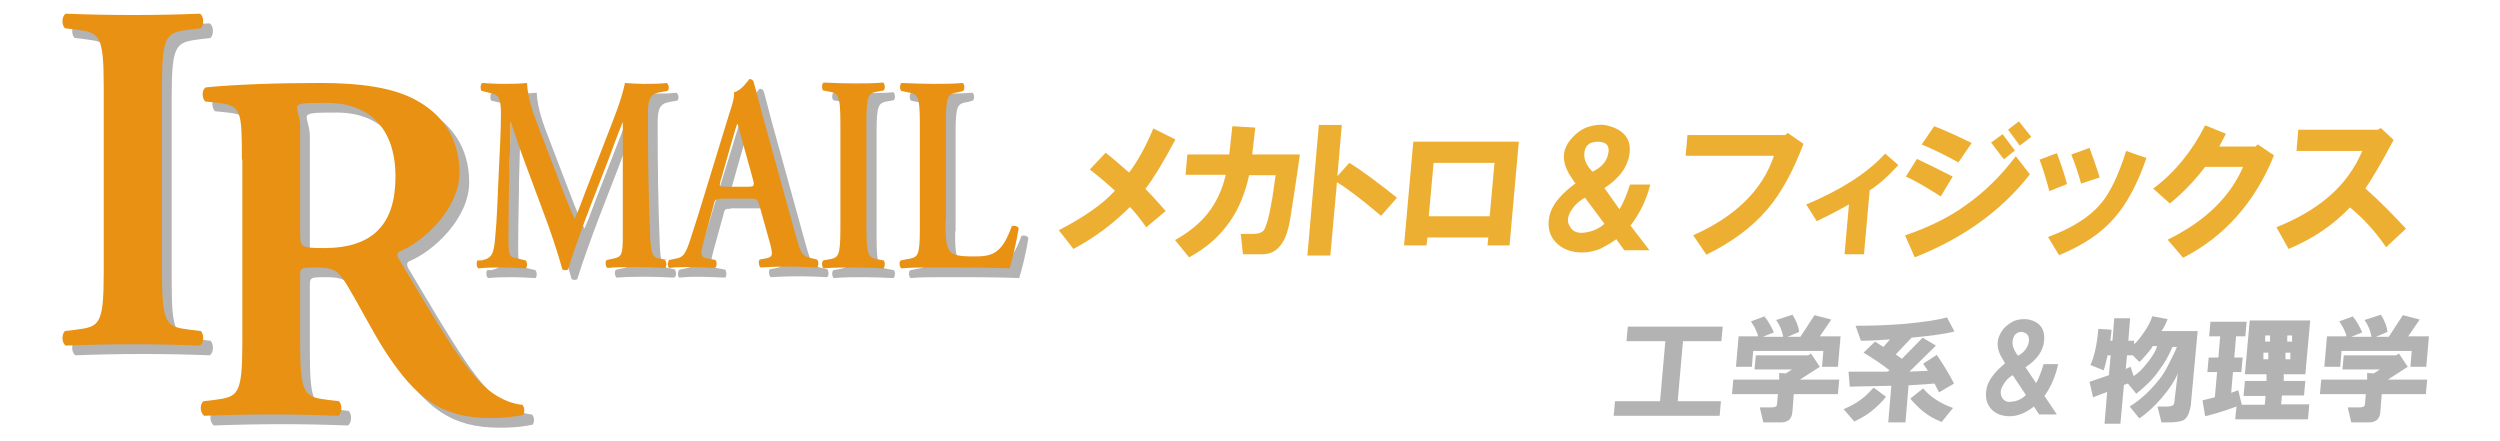<?xml version="1.0" encoding="UTF-8"?>
<svg xmlns="http://www.w3.org/2000/svg" version="1.1" viewBox="0 0 566.4 100">
  <defs>
    <style>
      .cls-1 {
        fill: #edaf32;
      }

      .cls-2 {
        fill: #e89112;
      }

      .cls-3 {
        fill: #b3b3b3;
      }
    </style>
  </defs>
  <!-- Generator: Adobe Illustrator 28.6.0, SVG Export Plug-In . SVG Version: 1.2.0 Build 709)  -->
  <g>
    <g id="_レイヤー_1" data-name="レイヤー_1">
      <g>
        <g>
          <path class="cls-1" d="M239.8,52.2c5.8-3,10.1-6,12.8-9-2.1-1.9-4-3.5-5.7-4.8l3.6-3.8c1.9,1.5,3.6,3,5.3,4.5,1.9-2.5,3.8-5.9,5.5-10l5,2.5c-2.8,5.3-5.1,9-6.8,11.2,1.5,1.5,3,3.2,4.6,5l-4.4,3.7c-1.5-2.1-2.7-3.6-3.7-4.6-3.8,3.8-8.1,7-12.8,9.5l-3.3-4.2Z"/>
          <path class="cls-1" d="M266.2,54.4c3.2-1.8,5.6-3.8,7.3-5.9,2-2.5,3.4-5.4,4.2-8.9h-9.1l.4-4.6h9.5l.7-6.4,5.2.3-.7,6.1h10.8c-.7,5.2-1.5,10.1-2.2,14.7-.4,2.2-.9,3.9-1.7,5.2-1.1,1.8-2.6,2.7-4.6,2.7h-4.4l-.5-4.6h2.6c1.2,0,2-.2,2.5-.7.3-.2.6-1.1,1.1-2.7.4-1.6.7-3.3,1-5l.7-4.9h-6c-.9,4.1-2.3,7.5-4.3,10.4-2.3,3.4-5.4,6.1-9.3,8.2l-3.1-3.8Z"/>
          <path class="cls-1" d="M298.8,28.3h5.2l-1,11.6,2.7-3c2.8,1.7,6.4,4.4,10.8,7.9l-3.6,4.1c-4.7-4-8.1-6.5-10-7.6l-1.5,16.6h-5.2l2.6-29.6Z"/>
          <path class="cls-1" d="M318.1,55.6l2.1-23.5h23.9l-2.1,23.5h-5l.2-1.8h-13.8l-.2,1.8h-5ZM323.7,49h13.8l1.1-12.1h-13.8l-1.1,12.1Z"/>
          <path class="cls-1" d="M356.8,41.4l-.8-1.2c-2.3-3.4-2.3-6.4.3-9.1.9-1,2-1.8,3.3-2.3,1.6-.5,3.1-.7,4.4-.4,3.8.9,5.6,3,5.2,6.3-.4,3.1-2.3,5.7-5.7,7.9l3.4,4.8c.8-1.3,1.6-3.1,2.4-5.6h4.6c-.9,3.5-2.4,6.6-4.5,9.3l4.3,5.6h-5.7l-1.8-2.5c-1.6,1.1-2.9,1.8-3.7,2.2-1.3.5-2.7.8-4,.8-2.6,0-4.7-.8-6.2-2.5-1.5-1.7-1.8-3.9-1.1-6.4.8-2.4,2.8-4.6,5.8-6.8ZM363.5,50.7l-4.4-5.9c-1.2.6-2.2,1.5-3,2.7-1,1.5-1.2,2.8-.3,4,.6,1,1.7,1.4,3.2,1.2,1.7-.2,3.3-.9,4.5-2ZM360.8,38.9c1.9-.9,3.1-2.2,3.5-3.8.5-1.9-.2-2.9-2.1-3-1.8,0-2.9.6-3.2,2.2-.3,1.5.3,3.1,1.8,4.6Z"/>
          <path class="cls-1" d="M382.3,30.6h22.2l.5-.5,3.6,2.5c-2.4,6.3-5.1,11.2-8.1,14.7-3.5,4.2-8.2,7.6-13.9,10.4l-3-4.4c9.5-4.2,15.7-10.2,18.3-18h-20l.4-4.6Z"/>
          <path class="cls-1" d="M409.3,46.3c7.8-3.3,13.8-7.1,17.8-11.5l3,2.6c-2.6,2.8-4.8,4.7-6.5,5.7l-1.3,14.5h-4.4l1-11.3c-2.4,1.4-4.8,2.6-7.3,3.8l-2.4-3.8Z"/>
          <path class="cls-1" d="M431.7,53.3c5.2-1.8,9.8-4,13.5-6.7,4.2-2.9,8-6.6,11.5-11.2l3.2,4.1c-6.5,8.3-15.2,14.5-26.1,18.8l-2.2-5ZM431.8,40l2.5-4c2.7,1.3,5.4,2.6,8.1,4l-2.7,4.5c-3.6-2.3-6.3-3.8-7.9-4.5ZM435.4,32.7l2.8-4.1c2.2.8,5,2.1,8.5,3.8l-3,4.4c-2.9-1.6-5.7-3-8.4-4.1ZM451.1,32.3l2.6-1.9,2.8,3.7-2.5,2-2.9-3.8ZM454.9,29.4l2.5-1.9,2.8,3.5-2.6,2-2.7-3.7Z"/>
          <path class="cls-1" d="M462,36.2l4-1.5c1,2.6,1.8,5,2.3,7l-4,1.6c-.7-2.6-1.4-5-2.2-7.1ZM464,53.7c5.4-2,9.4-4.5,12-7.6,2.1-2.5,4-6.5,5.7-11.9l4.6,1.6c-2,5.8-4.4,10.3-7.2,13.5-3,3.5-7.2,6.3-12.6,8.5l-2.5-4.1ZM469.3,35l4.1-1.5c.8,2.2,1.6,4.4,2.3,6.7l-4.2,1.4c-.7-2.5-1.4-4.6-2.2-6.5Z"/>
          <path class="cls-1" d="M488,42.6c4.9-3.7,8.7-8.5,11.6-14.2l4.7,1.9-1.5,2.9h8.2l.5-.5,3.7,2.5c-4.3,10.6-11.2,18.4-20.6,23.2l-3.5-4.1c8.4-4.1,14.1-9.6,17.1-16.5h-8.6c-2.2,2.9-4.8,5.7-8,8.3l-3.8-3.4Z"/>
          <path class="cls-1" d="M515.7,51.5c5-2,9-4.4,12.1-7.1,3.2-2.8,5.7-6.2,7.4-10.2h-14.9l.4-4.8h18l.7-.4,2.9,2.7c-2.9,5.5-5.1,9.1-6.4,11,3.3,2.9,6.3,6,9.2,9.1l-4.5,4.2c-2.5-3.6-5.2-6.6-8.2-9-3.8,4-8.4,7.1-13.9,9.4l-2.8-5Z"/>
        </g>
        <g>
          <path class="cls-3" d="M366,90.9h10.1l1.2-13.6h-8.8l.3-3.3h21.5l-.3,3.3h-8.7l-1.2,13.6h9.8l-.3,3.3h-24l.3-3.3Z"/>
          <path class="cls-3" d="M405.8,83.7h-8.3l.3-3.2h11.9l.6-.4,2,3-4.5,2.9h8.9l-.3,3.3h-10l-.3,3.9c-.1,1.7-1,2.5-2.6,2.5h-4l-.8-3.4h2.6c.8,0,1.3-.2,1.3-.7l.2-2.3h-10.4l.3-3.3h10.4v-1.5c.1,0,1.5.1,1.5.1l1.4-.9ZM399.8,71.8c.6.6,1.3,1.8,2.1,3.5l-2.5,1h4.6c-.3-1.5-.8-2.7-1.6-3.8l3.7-1.2c.9,1.4,1.4,2.7,1.5,3.9l-2.6,1.1h2.9l3.2-4.9,3.8,1-2.6,3.8h4.7l-.6,6.9h-3.6l.3-3.6h-15.9l-.3,3.6h-3.6l.6-6.9h4.4c0-.4-.3-1-.7-1.9-.4-.7-.7-1.2-.9-1.5l3.3-1.2Z"/>
          <path class="cls-3" d="M424.6,87.9l2.7,2c-.9,1.1-1.9,2.1-3.1,3.1-1.1.9-2.4,1.7-4.1,2.5l-2.4-2.8c1.6-.7,2.9-1.4,3.8-2.1,1-.7,1.9-1.6,2.9-2.7ZM419.1,87.8l-.3-3.6h8.7c0,.1.6-.3.6-.3-1.9-1.5-3.9-2.8-5.9-4l2.6-2.5,1.9,1.2,1.5-1.7c-2.5.2-4.7.3-6.6.3l-1.2-3.4c3.5,0,7.1-.1,10.8-.4,4.5-.4,7.8-.9,9.9-1.5l1.7,3.2c-2.3.6-5.6,1-9.7,1.4l-3.6,3.8,1.4,1,4.7-4.8,3,1.8-6,5.9,4.2-.2-1.1-1.6,3.1-2c1.7,2.5,3,4.7,3.9,6.5l-3.4,2-1-2-5.9.4-.7,8.4h-3.9l.7-8.3-9.4.2ZM442.5,92.4l-2.6,3.2c-1.5-.6-2.8-1.3-4.1-2.3-1.2-1-2.2-2-3-3l2.9-2.3c1.6,1.9,3.9,3.4,6.7,4.4Z"/>
          <path class="cls-3" d="M454.3,82.4l-.5-.9c-1.7-2.6-1.6-4.9.2-7.1.6-.7,1.4-1.2,2.3-1.7,1.1-.4,2.3-.5,3.4-.3,2.5.6,3.7,2.2,3.4,4.9-.2,2.2-1.6,4.2-4.2,5.9l2.4,3.6c.6-1,1.1-2.4,1.7-4.3h3.3c-.6,2.7-1.6,5.1-3.1,7.2l2.8,4.2h-4l-1.2-1.8c-1.9,1.5-3.7,2.2-5.5,2.2s-3.4-.6-4.4-1.9c-1-1.3-1.2-2.9-.7-4.9.6-1.8,2-3.5,4.1-5.2ZM459,89.5l-3-4.5c-.9.5-1.6,1.2-2.2,2.3-.6,1-.7,1.9-.2,2.8.5.8,1.2,1.1,2.2.9,1.3-.1,2.4-.7,3.3-1.6ZM457.2,80.6c1.3-.7,2.1-1.7,2.4-2.9.3-1.5-.2-2.3-1.6-2.5-1.1,0-1.8.7-2,1.9-.2,1,.2,2.2,1.2,3.5Z"/>
          <path class="cls-3" d="M487.4,71.6l3.7.7c-.5,1.2-.9,2.1-1.4,2.7h8.2l-1.5,16.2c0,.9-.3,1.7-.5,2.4-.3.8-.7,1.3-1.2,1.6-.6.3-1.8.5-3.6.5h-1.4l-.9-3.6h2.2c1,0,1.6-.3,1.6-.9l.4-3.3.4-3.3c-.7,1.7-1.9,3.5-3.6,5.5-1.8,2.1-3.5,3.6-5.1,4.7l-2.2-2.7c2.4-1.5,4.5-3.4,6.5-5.9.9-1,1.7-2.4,2.5-4,.8-1.6,1.4-2.8,1.7-3.6h-1c-.8,1.9-1.8,3.7-3.1,5.4-1.3,1.9-3.1,3.6-5.1,5.2l-1.9-2.3-.9.3-.8,8.8h-3.6l.6-7.2-3.2,1.2-.8-3.5,4.4-1.5.4-4.5h-.7c-.4,1.8-.7,2.9-.9,3.4l-3-1.2c.9-1.9,1.5-4.7,1.8-8.2l3,.2c-.1,1.2-.2,2-.3,2.5h.5l.4-5.1h3.6l-.4,5.1h1.3v.8c.7-.6,1.5-1.6,2.3-2.8.9-1.3,1.5-2.5,1.8-3.5ZM488.6,78.4h-.9c-.2.5-.7,1.1-1.3,1.8-.8.9-1.3,1.5-1.7,1.8l-1.5-1.5h-1.3l-.3,3.1,1.1-.5.7,2.1c1-.6,2-1.6,3.1-3,1.2-1.5,1.9-2.7,2.2-3.7Z"/>
          <path class="cls-3" d="M508.5,86.3h5v-1.5c.1,0-4.9,0-4.9,0l1.1-12.2h13.7l-1.1,12.2h-4.9v1.5c-.1,0,4.9,0,4.9,0l-.3,3.3h-5l-.2,2h6.4l-.3,3.4h-16.5l.3-2.9c-3,1.1-5.4,1.8-7.1,2.2l-.6-3.6,2.8-.7.5-5.7h-2.2l.3-3.3h2.2l.4-4.8h-2.5l.3-3.3h8.2l-.3,3.3h-2.1l-.4,4.8h1.9l-.3,3.3h-1.9l-.4,4.7,1.6-.6.8,3.3h5.2l.2-2h-5l.3-3.3ZM512.6,81.4h1.3v-1.5c.1,0-1.1,0-1.1,0v1.5ZM513,77.4h1.3v-1.4c.1,0-1.1,0-1.1,0v1.4ZM517.6,81.4h1.3v-1.5c.1,0-1.1,0-1.1,0v1.5ZM518,77.4h1.3v-1.4c.1,0-1.1,0-1.1,0v1.4Z"/>
          <path class="cls-3" d="M539,83.7h-8.3l.3-3.2h11.9l.6-.4,2,3-4.5,2.9h8.9l-.3,3.3h-10l-.3,3.9c-.1,1.7-1,2.5-2.6,2.5h-4l-.8-3.4h2.6c.8,0,1.3-.2,1.3-.7l.2-2.3h-10.4l.3-3.3h10.4v-1.5c.1,0,1.5.1,1.5.1l1.4-.9ZM533.1,71.8c.6.6,1.3,1.8,2.1,3.5l-2.5,1h4.6c-.3-1.5-.8-2.7-1.6-3.8l3.7-1.2c.9,1.4,1.4,2.7,1.5,3.9l-2.6,1.1h2.9l3.2-4.9,3.8,1-2.6,3.8h4.7l-.6,6.9h-3.6l.3-3.6h-15.9l-.3,3.6h-3.6l.6-6.9h4.4c0-.4-.3-1-.7-1.9-.4-.7-.7-1.2-.9-1.5l3.3-1.2Z"/>
        </g>
        <g>
          <path class="cls-3" d="M38.9,63.9c0,12,1,12.3,6.3,13l2.5.3c.8.8.7,2.8-.2,3.3-5-.2-10.1-.3-15.1-.3s-10.3.1-15.3.3c-.9-.5-1-2.5-.2-3.3l2.5-.3c5.3-.7,6.3-1,6.3-13V21.9c0-12-1-12.3-6.3-13l-2.5-.3c-.8-.8-.7-2.8.2-3.3,5,.2,10.1.3,15.3.3s10.1-.1,15.1-.3c.9.5,1,2.5.2,3.3l-2.5.3c-5.3.7-6.3,1-6.3,13v42.1Z"/>
          <path class="cls-3" d="M57,38.3c0-10.9-.1-12.2-5.4-12.8l-2.9-.3c-.8-.8-.8-2.6.1-3.2,7.1-.7,16.7-1,26-1s16.5,1.1,21.5,3.8c5.8,3.1,10,8.4,10,16.5s-8,15.6-13.6,17.9c-.7.3-.5,1.2,0,1.9,9.1,15.3,14.7,24.9,20,29.3,3.2,2.7,6.4,3.4,7.8,3.5.6.5.6,1.7.2,2.3-1.4.3-3.5.7-7.5.7-10.9,0-16.7-4.4-23.6-14.9-3.1-4.8-6.2-11-8.9-15.4-2-3.4-3.3-3.8-7-3.8s-3.5.1-3.5,2.5v14.5c0,12,1,12.3,6.3,13l2.5.3c.8.8.7,2.8-.2,3.3-5-.2-10.1-.3-15-.3s-10.1.1-15.3.3c-.9-.5-1.2-2.5-.2-3.3l2.5-.3c5.3-.7,6.3-1,6.3-13v-41.4ZM70.2,54.6c0,3.6,0,3.8,5.4,3.8,11.1,0,16.2-5.4,16.2-16.2s-5.8-16.7-15.6-16.7-6,.3-6,5.5v23.5Z"/>
          <path class="cls-3" d="M152.8,61.1c.5.3.5,1.6-.1,1.8-2.2-.1-4.1-.2-6.2-.2s-4.5,0-6.8.2c-.4-.3-.6-1.5-.1-1.8l1.4-.3c2-.4,2.2-.9,2.2-5.2v-25.8h0c-1.4,3.5-2.1,5.4-3,7.9l-4.3,11.1c-1.7,4.4-4.2,11.4-5.1,14.4-.2.3-1,.3-1.3,0-.9-3.4-3-9.6-4.2-12.7l-4.5-12.1c-1-2.6-2.3-6.6-2.9-8.5h0c-.1,3.1-.2,8-.3,10.7,0,3.8-.2,9.5-.2,14.6s0,5.2,2.2,5.6l1.7.4c.4.4.4,1.6,0,1.8-1.9-.1-3.4-.2-5.3-.2s-3.4,0-5.4.2c-.5-.3-.5-1.5-.2-1.8h.9c2.4-.5,2.8-1.5,3.1-5.3.4-4,.5-8.1.8-14.6.2-4.3.5-9.5.5-13.4s-.8-4.3-2.7-4.7l-1.7-.4c-.3-.4-.3-1.6.2-1.8,1.5.1,2.9.2,4.7.2s3.5,0,5.4-.2c.2,3.8,1.5,7.1,2.8,10.5l5.6,14.6c.4,1.1,1.7,4.2,2.4,5.7.8-1.8,1.5-3.6,2.6-6.6l4.7-12.1c1.6-4.2,3.2-7.9,4.1-12.1,1.4.1,3,.2,4.1.2,2.1,0,3.9,0,5.3-.2.6.3.7,1.5.2,1.8l-1.7.3c-2.2.4-2.7,1.5-2.7,4.8,0,9.3.1,18.7.5,28,.2,4.2.7,4.7,2.3,4.9l1.5.3Z"/>
          <path class="cls-3" d="M165.5,47.3c-1.3,0-1.3,0-1.7,1.7l-2.1,7.6c-1,3.7-.8,3.9,1.1,4.2l1.5.3c.4.4.3,1.6,0,1.8-1.6-.1-3.3-.1-5.4-.2-1.7,0-3.2,0-5,.2-.4-.3-.4-1.3,0-1.8l1.5-.3c1.5-.3,2-.8,2.8-2.9.6-1.6,1.4-4.3,2.5-7.7l6.9-22.5c.7-2,1.1-3.5,1-4.6,1.8-.4,3.4-3,3.5-3,.4,0,.7.2.9.5.8,2.8,1.5,5.8,2.3,8.6l7.3,26.4c1.2,4.2,1.4,4.7,4,5.2l.8.2c.4.4.4,1.5,0,1.8-2.1-.1-3.9-.2-6.6-.2s-4.4.1-6.2.2c-.4-.3-.5-1.5-.2-1.8l1.1-.2c1.8-.3,2-.6,1.3-3.3l-2.4-8.6c-.5-1.7-.7-1.7-2.1-1.7h-6.7ZM171.6,44.5c1.4,0,1.6-.1,1.2-1.6l-2.1-7.6c-.9-3.3-1.2-4.5-1.4-5h0c-.2.4-.6,2-1.5,5l-2.1,7.4c-.6,1.8-.4,1.8.8,1.8h5.3Z"/>
          <path class="cls-3" d="M198.6,53.7c0,6.7.5,6.9,2.8,7.3l1.1.2c.4.4.3,1.6-.1,1.8-2.2-.1-4.5-.2-6.7-.2s-4.6,0-6.8.2c-.4-.3-.5-1.4-.1-1.8l1.1-.2c2.4-.4,2.8-.6,2.8-7.3v-23.5c0-6.7-.5-6.9-2.8-7.3l-1.1-.2c-.4-.4-.3-1.6.1-1.8,2.2.1,4.5.2,6.8.2s4.5,0,6.7-.2c.4.3.5,1.4.1,1.8l-1.1.2c-2.4.4-2.8.6-2.8,7.3v23.5Z"/>
          <path class="cls-3" d="M216.4,52.4c0,3.2,0,5.4.9,6.5.6.9,1.4,1.4,5.4,1.4s6.4-.3,8.7-6.8c.5-.3,1.3-.1,1.6.4-.4,2.7-1.5,7.4-2.1,9.1-2.1-.1-6.5-.2-12.1-.2h-5.3c-2.6,0-5.1,0-7.2.2-.4-.3-.6-1.5,0-1.8l1.5-.3c2.4-.4,2.8-.6,2.8-7.1v-23.5c0-6.6-.5-6.8-2.8-7.2l-1.4-.3c-.4-.3-.4-1.6.1-1.8,2.5.1,4.8.2,7.1.2s4.5,0,6.7-.2c.5.3.5,1.5.1,1.8l-1.1.3c-2.4.4-2.8.6-2.8,7.2v22.1Z"/>
        </g>
        <g>
          <path class="cls-2" d="M36.7,61.7c0,12,1,12.3,6.3,13l2.5.3c.8.8.7,2.8-.2,3.3-5-.2-10.1-.3-15.1-.3s-10.3.1-15.3.3c-.9-.5-1-2.5-.2-3.3l2.5-.3c5.3-.7,6.3-1,6.3-13V19.7c0-12-1-12.3-6.3-13l-2.5-.3c-.8-.8-.7-2.8.2-3.3,5,.2,10.1.3,15.3.3s10.1-.1,15.1-.3c.9.5,1,2.5.2,3.3l-2.5.3c-5.3.7-6.3,1-6.3,13v42.1Z"/>
          <path class="cls-2" d="M54.8,36.1c0-10.9-.1-12.2-5.4-12.8l-2.9-.3c-.8-.8-.8-2.6.1-3.2,7.1-.7,16.7-1,26-1s16.5,1.1,21.5,3.8c5.8,3.1,10,8.4,10,16.5s-8,15.6-13.6,17.9c-.7.3-.5,1.2,0,1.9,9.1,15.3,14.7,24.9,20,29.3,3.2,2.7,6.4,3.4,7.8,3.5.6.5.6,1.7.2,2.3-1.4.3-3.5.7-7.5.7-10.9,0-16.7-4.4-23.6-14.9-3.1-4.8-6.2-11-8.9-15.4-2-3.4-3.3-3.8-7-3.8s-3.5.1-3.5,2.5v14.5c0,12,1,12.3,6.3,13l2.5.3c.8.8.7,2.8-.2,3.3-5-.2-10.1-.3-15-.3s-10.1.1-15.3.3c-.9-.5-1.2-2.5-.2-3.3l2.5-.3c5.3-.7,6.3-1,6.3-13v-41.4ZM68,52.4c0,3.6,0,3.8,5.4,3.8,11.1,0,16.2-5.4,16.2-16.2s-5.8-16.7-15.6-16.7-6,.3-6,5.5v23.5Z"/>
          <path class="cls-2" d="M150.6,58.9c.5.3.5,1.6,0,1.8-2.2-.1-4.1-.2-6.2-.2s-4.5,0-6.8.2c-.4-.3-.6-1.5-.1-1.8l1.4-.3c2-.4,2.2-.9,2.2-5.2v-25.8h0c-1.4,3.5-2.1,5.4-3,7.9l-4.3,11.1c-1.7,4.4-4.2,11.4-5.1,14.4-.2.3-1,.3-1.3,0-.9-3.4-3-9.6-4.2-12.7l-4.5-12.1c-1-2.6-2.3-6.6-2.9-8.5h-.1c0,3.1-.2,8-.3,10.7-.1,3.8-.2,9.5-.2,14.6s0,5.2,2.2,5.6l1.7.4c.4.4.4,1.6,0,1.8-1.9-.1-3.4-.2-5.3-.2s-3.4,0-5.4.2c-.5-.3-.5-1.5-.2-1.8h.9c2.4-.5,2.8-1.5,3.1-5.3.4-4,.5-8.1.8-14.6.2-4.3.5-9.5.5-13.4s-.8-4.3-2.7-4.7l-1.7-.4c-.3-.4-.3-1.6.2-1.8,1.5.1,2.9.2,4.7.2s3.5,0,5.4-.2c.2,3.8,1.5,7.1,2.8,10.5l5.6,14.6c.4,1.1,1.7,4.2,2.4,5.7.8-1.8,1.5-3.6,2.6-6.6l4.7-12.1c1.6-4.2,3.2-7.9,4.1-12.1,1.4.1,3,.2,4.1.2,2.1,0,3.9,0,5.3-.2.6.3.7,1.5.2,1.8l-1.7.3c-2.2.4-2.7,1.5-2.7,4.8,0,9.3.1,18.7.5,28,.2,4.2.7,4.7,2.3,4.9l1.5.3Z"/>
          <path class="cls-2" d="M163.3,45.1c-1.3,0-1.3,0-1.7,1.7l-2.1,7.6c-1,3.7-.8,3.9,1.1,4.2l1.5.3c.4.4.3,1.6-.1,1.8-1.6-.1-3.3-.1-5.4-.2-1.7,0-3.2,0-5,.2-.4-.3-.4-1.3,0-1.8l1.5-.3c1.5-.3,2-.8,2.8-2.9.6-1.6,1.4-4.3,2.5-7.7l6.9-22.5c.7-2,1.1-3.5,1-4.6,1.8-.4,3.4-3,3.5-3,.4,0,.7.2.9.5.8,2.8,1.5,5.8,2.3,8.6l7.3,26.4c1.2,4.2,1.4,4.7,4,5.2l.8.2c.4.4.4,1.5,0,1.8-2.1-.1-3.9-.2-6.6-.2s-4.4.1-6.2.2c-.4-.3-.5-1.5-.2-1.8l1.1-.2c1.8-.3,2-.6,1.3-3.3l-2.4-8.6c-.5-1.7-.7-1.7-2.1-1.7h-6.7ZM169.4,42.3c1.4,0,1.6-.1,1.2-1.6l-2.1-7.6c-.9-3.3-1.2-4.5-1.4-5h-.1c-.2.4-.6,2-1.5,5l-2.1,7.4c-.6,1.8-.4,1.8.8,1.8h5.3Z"/>
          <path class="cls-2" d="M196.3,51.5c0,6.7.5,6.9,2.8,7.3l1.1.2c.4.4.3,1.6-.1,1.8-2.2-.1-4.5-.2-6.7-.2s-4.6,0-6.8.2c-.4-.3-.5-1.4-.1-1.8l1.1-.2c2.4-.4,2.8-.6,2.8-7.3v-23.5c0-6.7-.5-6.9-2.8-7.3l-1.1-.2c-.4-.4-.3-1.6.1-1.8,2.2.1,4.5.2,6.8.2s4.5,0,6.7-.2c.4.3.5,1.4.1,1.8l-1.1.2c-2.4.4-2.8.6-2.8,7.3v23.5Z"/>
          <path class="cls-2" d="M214.2,50.2c0,3.2.1,5.4.9,6.5.6.9,1.4,1.4,5.4,1.4s6.4-.3,8.7-6.8c.5-.3,1.3-.1,1.6.4-.4,2.6-1.5,7.4-2.1,9.1-2.1-.1-6.5-.2-12.1-.2h-5.2c-2.6,0-5.1,0-7.2.2-.4-.3-.6-1.5-.1-1.8l1.5-.3c2.4-.4,2.8-.6,2.8-7.1v-23.5c0-6.6-.5-6.8-2.8-7.2l-1.4-.3c-.4-.3-.4-1.6.1-1.8,2.5.1,4.8.2,7.1.2s4.5,0,6.7-.2c.5.3.5,1.5.1,1.8l-1.1.3c-2.4.4-2.8.6-2.8,7.2v22.1Z"/>
        </g>
      </g>
    </g>
  </g>
</svg>